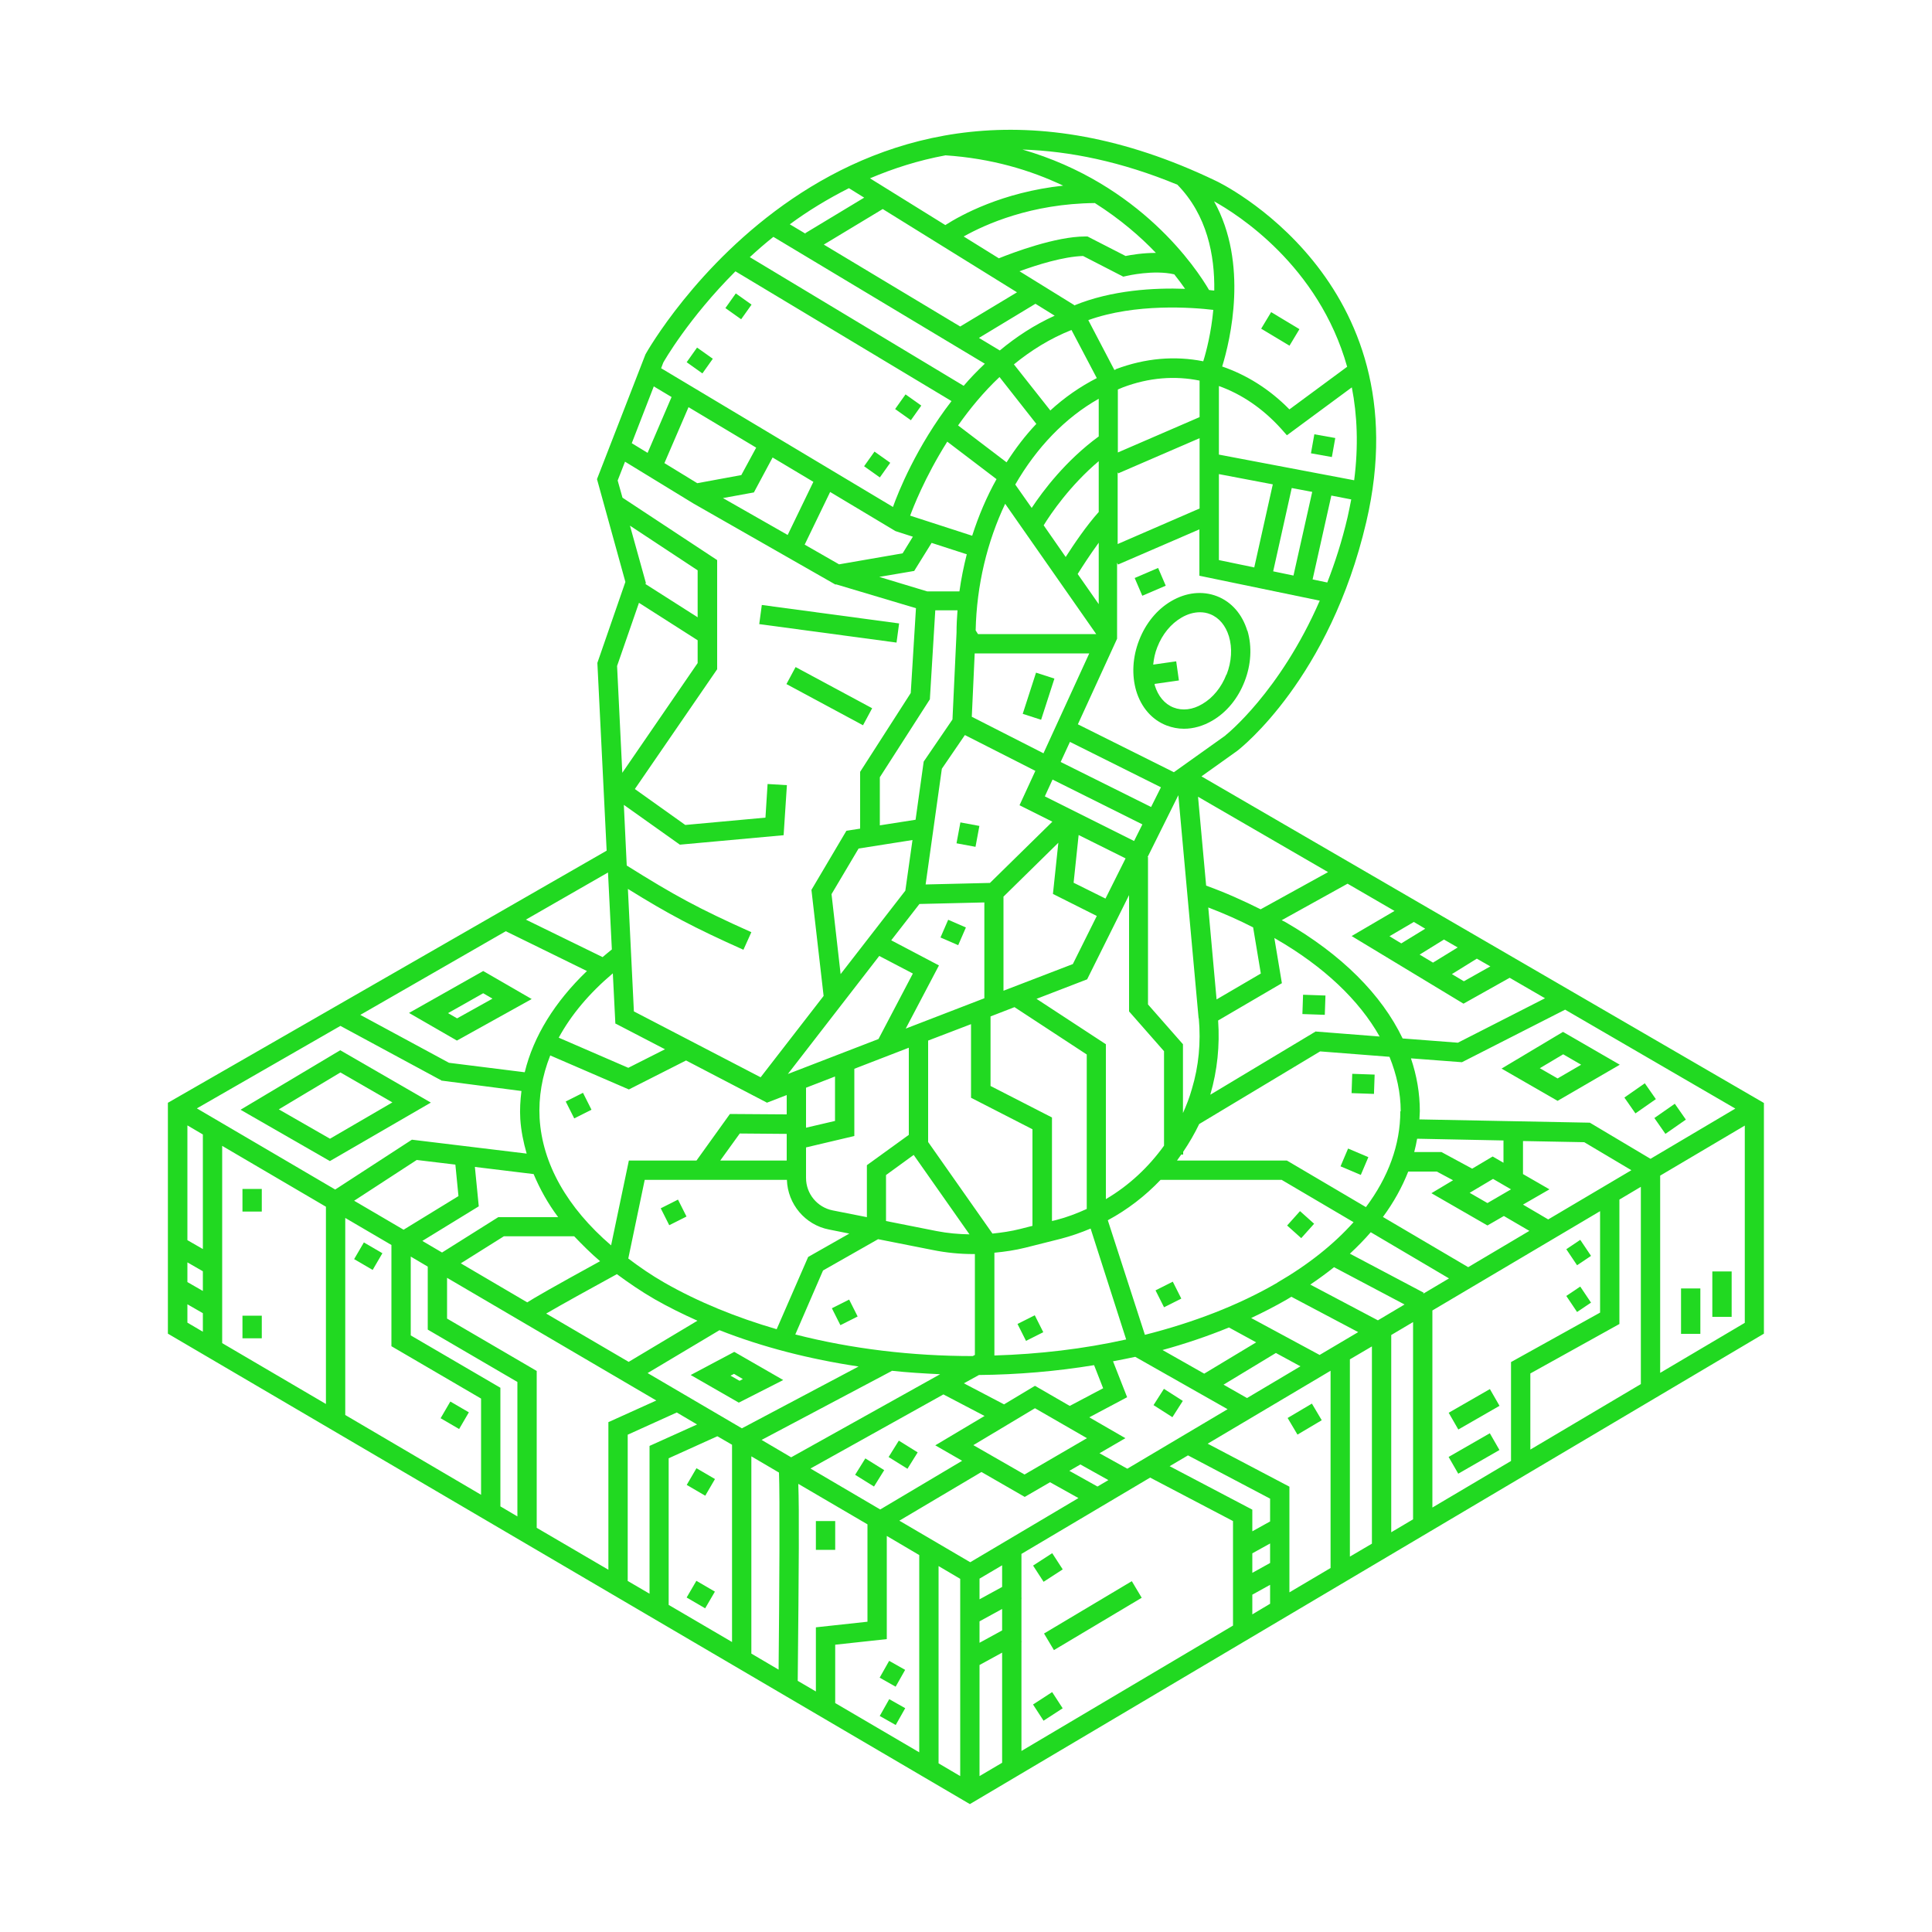 <?xml version="1.0" encoding="UTF-8"?><svg id="ICONS" xmlns="http://www.w3.org/2000/svg" viewBox="0 0 100 100"><defs><style>.cls-1{fill:#21d921;}</style></defs><rect class="cls-1" x="42.42" y="33.78" width="1" height="4.5" transform="translate(-9.14 56.76) rotate(-61.72)"/><rect class="cls-1" x="42.42" y="28.7" width="1" height="7.17" transform="translate(5.2 70.52) rotate(-82.34)"/><path class="cls-1" d="M62.18,40.19l1.85-1.32c.2-.15,4.8-3.77,6.69-11.86,2.93-12.53-7.68-17.61-7.79-17.65C43.7.11,33.54,18.1,33.41,18.34l-2.51,6.46,1.47,5.32-1.45,4.19.48,9.72-22.71,13.05v11.95l41.51,24.35,41.1-24.35v-11.94l-29.12-16.91ZM31.84,52.97l2.58,1.34-1.9.96-3.6-1.56c.64-1.18,1.58-2.3,2.8-3.33l.13,2.58ZM43.04,46.28l1.4-2.36,2.79-.44-.37,2.62-3.35,4.32-.47-4.14ZM32.7,22.94l1.14-2.94.92.55-1.24,2.89-.82-.5ZM35.63,21.07l3.51,2.1-.77,1.42-2.28.42-1.7-1.04,1.25-2.9ZM39.02,25.49l.97-1.81,2.11,1.26-1.33,2.75-3.35-1.91,1.59-.29ZM42.96,25.46l3.39,2.03.9.29-.53.86-3.29.57-1.78-1.02,1.32-2.73ZM62.86,15.04c-.08,0-.18-.02-.28-.03-.63-1.08-3.54-5.5-9.66-7.27,2.44.08,5.12.62,8.02,1.82,1.54,1.57,1.94,3.66,1.91,5.48ZM70.1,24.86l-7.01-1.33v-3.55c1.17.42,2.26,1.15,3.22,2.21l.3.34,3.36-2.48c.28,1.43.35,3.04.12,4.82ZM65.9,29.57l.96-4.31,1.06.2-.97,4.33-1.06-.22ZM74.18,49.83l-.7-.42,1.26-.78.71.41-1.27.78ZM76.44,49.62l.7.4-1.37.77-.62-.37,1.29-.8ZM72.53,48.83l-.61-.37,1.26-.74.59.35-1.24.76ZM69.96,48.45l5.79,3.5,2.39-1.34,1.83,1.06-4.51,2.3-2.86-.22c-1.09-2.27-3.15-4.34-6.08-6.03-.06-.03-.12-.06-.18-.09l3.41-1.89,2.43,1.41-2.22,1.3ZM80.14,63.12l-1.31-.77,1.37-.79-1.37-.79v-1.71l3.17.06,2.44,1.45-4.31,2.55ZM68.3,70.13l-3.54-1.91c.64-.3,1.26-.62,1.85-.96.08-.05.15-.09.23-.14l3.46,1.83-2.01,1.19ZM64.82,80.4l.92-.51v1.01l-.92.51v-1.01ZM65.74,78.75l-.92.51v-1.12l-4.28-2.25.95-.56,4.25,2.24v1.19ZM58.35,76.02l-1.44-.8,1.34-.78-1.87-1.08,1.96-1.04-.73-1.86c.38-.07.77-.15,1.15-.23l4.78,2.71-5.19,3.08ZM51.87,84.39l-1.17.64v-1.11l1.17-.64v1.11ZM51.87,82.14l-1.17.64v-1.07l1.17-.69v1.12ZM50.2,80.85l-3.65-2.14,4.25-2.52,2.24,1.29,1.31-.76,1.47.82-5.6,3.32ZM33.52,71.07l3.72-2.22c2.23.88,4.67,1.5,7.2,1.88l-6.04,3.2-4.88-2.86ZM23.57,60.28l.16,1.63-2.84,1.74-2.56-1.5,3.24-2.11,2,.24ZM24.78,62.43l-.2-2.03,3.04.37c.32.76.73,1.51,1.27,2.23h-3.1l-2.91,1.83-1.02-.6,2.92-1.79ZM26.08,63.99h3.64c.41.43.85.87,1.34,1.29-2.48,1.36-3.41,1.9-3.77,2.13l-3.44-2.02,2.23-1.4ZM31.93,65.95c.61.45,1.25.89,1.96,1.3.7.4,1.45.77,2.21,1.11l-3.56,2.13-4.27-2.5c.77-.45,2.25-1.27,3.66-2.04ZM43.22,55.72v2.3l-1.5.35v-2.07l1.5-.58ZM49.95,38.05l3.64,1.85-.82,1.78,1.7.85-3.23,3.17-3.33.08.84-5.99,1.19-1.74ZM62.05,52.71c.11,1.24,0,2.47-.36,3.66-.12.43-.28.84-.46,1.24v-3.56l-1.81-2.06v-7.63h-.02l1.59-3.2,1.05,11.55ZM64.86,47.99l.4,2.4-2.29,1.34-.43-4.76c.81.31,1.58.65,2.32,1.03ZM66.12,66.39c-2.03,1.18-4.37,2.07-6.86,2.7l-1.92-5.93c1.02-.55,1.94-1.26,2.73-2.09h6.27l3.72,2.19c-1.02,1.14-2.33,2.19-3.95,3.13ZM60.16,69.88c1.2-.33,2.35-.72,3.45-1.17h0s1.41.77,1.41.77l-2.69,1.62-2.17-1.23ZM57.09,71.86l-1.72.91-1.8-1.04-1.6.96-2.08-1.09.78-.43c2.01-.02,4.01-.19,5.96-.51l.47,1.2ZM53.03,76.32l-2.65-1.52,3.19-1.91,2.69,1.55-3.23,1.88ZM41.17,69.06l1.43-3.3,2.85-1.62,2.83.56c.69.14,1.4.21,2.11.21.02,0,.05,0,.07,0v5.22l-.11.06c-3.14,0-6.27-.37-9.19-1.12ZM50.26,53v3.82l3.18,1.63v5l-.63.16c-.47.12-.96.19-1.44.24l-3.33-4.74v-5.25l2.22-.85ZM51.95,46.4l2.83-2.78-.28,2.65,2.27,1.14-1.24,2.49-3.59,1.38v-4.88ZM57.22,46.51l-1.65-.82.26-2.47,2.43,1.21-1.04,2.08ZM56.24,62.58c-.51.23-1.03.43-1.58.57l-.21.05v-5.36l-3.18-1.63v-3.6l1.24-.48,3.74,2.45v7.99ZM47.3,59.79l2.88,4.1c-.57-.01-1.14-.06-1.7-.17l-2.62-.52v-2.38l1.43-1.04ZM51.47,70.15v-5.31c.54-.05,1.08-.13,1.6-.26l1.83-.46c.54-.14,1.05-.32,1.55-.53l1.84,5.74c-2.2.49-4.5.76-6.83.83ZM57.24,62.07v-8.02l-3.59-2.35,2.62-1.01,2.17-4.36v6.02l1.81,2.06v4.89c-.8,1.11-1.81,2.06-3,2.76ZM58.7,43.53l-4.62-2.31.4-.87,4.65,2.32-.43.86ZM47.59,46.79l3.36-.08v4.96l-4.07,1.57,1.72-3.27-2.47-1.3,1.46-1.88ZM47.04,54.24v4.5l-2.17,1.57v2.69l-1.77-.35c-.8-.16-1.38-.86-1.38-1.68v-1.58l2.5-.59v-3.48l2.82-1.09ZM40.72,60.07h-3.44l1.01-1.4,2.43.02v1.39ZM40.73,61.07c.04,1.25.94,2.33,2.18,2.57l1.05.21-2.13,1.21-1.63,3.74c-2.09-.61-4.06-1.41-5.81-2.41-.68-.39-1.29-.81-1.87-1.25l.85-4.07h7.36ZM46.15,70.95c.83.09,1.67.14,2.51.18l-7.71,4.3-1.53-.9,6.74-3.57ZM48.84,72.18l2.12,1.11-2.55,1.52,1.39.8-4.24,2.52-3.61-2.12,6.89-3.84ZM56.8,76.94l-1.45-.81.57-.33,1.45.81-.56.33ZM64.54,72.36l-1.21-.69,2.71-1.64,1.27.69-2.76,1.64ZM71.32,68.34l-3.5-1.85c.43-.29.84-.59,1.23-.9l3.65,1.93-1.38.82ZM73.67,66.95l.02-.04-3.82-2.02c.39-.36.75-.73,1.08-1.11l4.05,2.39-1.33.79ZM75.98,65.58l-4.4-2.59c.56-.76.99-1.54,1.31-2.35h1.48l.84.45-1.12.67,2.9,1.67.85-.49,1.32.77-3.17,1.88ZM78.21,61.56l-1.22.71-.92-.53,1.21-.72.93.54ZM77.83,60.19l-.57-.33-1.06.63-1.59-.86h-1.41c.06-.23.11-.46.15-.69l4.47.09v1.16ZM72.48,57.52c0,1.73-.62,3.41-1.78,4.96l-4.09-2.41h-5.69c.07-.1.14-.2.22-.31h.1v-.14c.31-.46.59-.94.83-1.44l6.26-3.76,3.59.28c.37.92.58,1.86.58,2.82ZM68.08,53.4l-5.43,3.26s0-.01,0-.02c.36-1.24.49-2.53.4-3.82l3.3-1.93-.39-2.34s.04.02.05.03c2.52,1.45,4.34,3.19,5.4,5.07l-3.33-.26ZM65.26,47.07c-.9-.45-1.83-.87-2.83-1.23l-.42-4.6,6.73,3.9-3.48,1.92ZM59.58,41.77l-4.68-2.33.48-1.04,4.71,2.35-.51,1.02ZM54.01,38.99l-3.71-1.89.15-3.28h5.93l-2.37,5.17ZM52.64,15.13l-2.94,1.77-7.06-4.24,3.05-1.84,6.95,4.31ZM59.82,13.09c-.67,0-1.26.1-1.56.16l-1.97-1.01h-.12c-1.53,0-3.75.84-4.47,1.13l-1.82-1.13c1.12-.63,3.5-1.7,6.79-1.73,1.31.83,2.36,1.74,3.15,2.57ZM62.09,21.59l-4.23,1.83v-3.26c.09-.03.17-.08.26-.11,1.35-.51,2.69-.61,3.97-.35v1.89ZM55.78,29.71c.22-.35.63-.99,1.09-1.62v3.18l-1.09-1.56ZM56.87,20.64v1.95c-1.71,1.25-2.89,2.82-3.47,3.7l-.85-1.21c1.1-1.91,2.58-3.46,4.32-4.44ZM56.87,23.87v2.63c-.64.71-1.3,1.69-1.71,2.33l-1.14-1.64c.36-.59,1.36-2.06,2.85-3.32ZM54.36,21.24l-1.88-2.38c.88-.72,1.87-1.34,2.98-1.78l1.31,2.49c-.86.44-1.67,1-2.41,1.68ZM55.6,15.79l-2.83-1.75c.9-.33,2.27-.76,3.29-.79l2.08,1.07.18-.04s1.39-.33,2.46-.08c.22.28.41.53.56.75-1.58-.06-3.8.06-5.74.86ZM53.59,15.72l1,.62c-1.06.48-2,1.1-2.84,1.8l-1.08-.65,2.93-1.77ZM51.73,19.51l1.91,2.43c-.57.6-1.08,1.27-1.54,1.99l-2.51-1.91c.6-.85,1.31-1.72,2.15-2.51ZM52.03,26.08l4.71,6.74h-6.12l-.12-.19c.05-2.35.6-4.6,1.53-6.56ZM57.86,24.45l.02.05,4.21-1.82v3.64l-4.24,1.84v-3.7ZM63.09,24.54l2.79.53-.96,4.3-1.83-.38v-4.45ZM57.76,19.12s-.05.02-.08.03l-1.35-2.58c2.44-.88,5.39-.66,6.47-.53-.11,1.18-.36,2.15-.52,2.66-1.46-.29-2.99-.17-4.53.41ZM55.02,9.61c-3.14.34-5.28,1.52-6.09,2.04l-3.9-2.42c1.2-.51,2.5-.93,3.91-1.19,2.39.16,4.41.77,6.09,1.57ZM44.73,10.23l-3.05,1.84.02.03-.82-.49c.92-.68,1.95-1.31,3.06-1.87l.79.49ZM50.97,18.83c-.39.37-.76.75-1.09,1.14l-11.07-6.66c.38-.35.79-.71,1.22-1.05l10.95,6.57ZM49.03,22.86l2.55,1.94c-.51.91-.93,1.9-1.26,2.93l-3.21-1.04c.13-.36.75-1.98,1.92-3.83ZM47.32,29.55l.9-1.45,1.82.59c-.16.63-.29,1.27-.38,1.92h-1.67l-2.48-.75,1.82-.31ZM48.13,36.19l.28-4.6h1.15c-.03.39-.05.78-.05,1.16h0l-.21,4.49-1.49,2.18-.42,3.01-1.85.29v-2.49l2.6-4.05ZM45.51,49.48l1.74.91-1.78,3.39-4.69,1.81,4.73-6.11ZM39.71,57.07l1.01-.39v1l-2.94-.02-1.73,2.41h-3.5l-.92,4.39c-2.27-1.95-3.56-4.22-3.7-6.58-.06-1.1.13-2.19.55-3.25l4.07,1.76,2.96-1.5,4.2,2.19ZM27.16,55.5l-3.92-.49-4.59-2.48,7.53-4.33c2.51,1.23,3.67,1.8,4.2,2.06-1.66,1.59-2.77,3.38-3.22,5.24ZM22.84,55.93l4.15.54c-.06.48-.09.96-.06,1.45.04.61.16,1.2.33,1.79l-5.94-.72-3.97,2.58-7.16-4.2,7.43-4.27,5.22,2.82ZM10.5,58.72v5.93l-.8-.46v-5.94l.8.47ZM9.7,65.34l.8.46v1.02l-.8-.46v-1.02ZM11.5,59.31l5.37,3.15v10.21l-5.37-3.15v-10.21ZM17.87,63.04l2.39,1.4v5.24l4.64,2.71v4.98l-7.03-4.13v-10.21ZM21.26,69.12v-4.08l.88.52v3.26l4.64,2.71v6.96l-.88-.52v-6.14l-4.64-2.71ZM23.14,68.24v-2.1l10.83,6.35-2.48,1.12v7.64l-3.71-2.17v-8.12l-4.64-2.71ZM32.49,74.26l2.54-1.15,1.05.62-2.46,1.11v7.65l-1.13-.66v-7.58ZM34.61,75.48l2.52-1.14.76.44v10.21l-3.28-1.92v-7.59ZM38.89,75.38l1.43.84c.05,1.12.02,6.25-.02,10.2l-1.41-.83v-10.21ZM41.33,76.81l3.57,2.09v5.04l-2.67.29v3.32l-.94-.55c.06-6.02.08-8.84.03-10.19ZM43.23,85.13l2.67-.29v-5.34l1.68.99v10.21l-4.35-2.55v-3.01ZM48.58,81.06l1.12.66v10.21l-1.12-.66v-10.21ZM50.7,86.18l1.17-.64v5.7l-1.17.69v-5.75ZM52.87,84.98h.01s-.01-.03-.01-.03v-2.22h.01s-.01-.03-.01-.03v-2.27l6.66-3.95,4.29,2.25v5.41l-10.95,6.49v-5.66ZM64.82,82.54l.92-.51v.98l-.92.55v-1.02ZM62.5,74.73l6.37-3.78v10.21l-2.13,1.26v-5.47l-4.24-2.23ZM69.87,70.36l1.14-.67v10.21l-1.14.67v-10.21ZM72.01,69.1l1.13-.67v10.21l-1.13.67v-10.21ZM74.14,67.83l8.68-5.14v5.25l-4.61,2.56v5.12l-4.07,2.41v-10.21ZM79.21,71.09l4.61-2.56v-6.44l1.11-.66v10.21l-5.72,3.39v-3.94ZM85.43,59.98l-3.14-1.87-8.82-.17c0-.14.02-.29.02-.43,0-.93-.16-1.84-.46-2.73l2.64.2,5.34-2.72,8.81,5.12-4.39,2.6ZM63.44,38.06l-2.68,1.91-4.97-2.48,2.03-4.43v-3.93s.05.09.05.09l4.21-1.82v2.4l6.23,1.29c-2.06,4.73-4.85,6.95-4.88,6.97ZM68.7,30.15l-.76-.16.97-4.34,1.03.2c-.06.3-.12.61-.19.92-.29,1.24-.65,2.35-1.05,3.38ZM69.72,18.99l-2.98,2.2c-1.04-1.06-2.23-1.79-3.48-2.22.42-1.37,1.37-5.33-.42-8.55,1.19.66,5.41,3.31,6.89,8.57ZM38.06,14.04l11.19,6.72c-1.82,2.36-2.77,4.74-3.03,5.48l-12-7.18.11-.29c.03-.06,1.3-2.29,3.74-4.73ZM32.34,23.89l3.55,2.17h0s7.34,4.19,7.34,4.19h.06s4.12,1.23,4.12,1.23l-.27,4.39-2.62,4.08v2.94l-.71.11-1.81,3.06.63,5.49-3.26,4.21-6.56-3.41-.31-6.34c2.13,1.32,3.39,1.99,5.98,3.15l.41-.91c-2.77-1.24-3.99-1.91-6.45-3.45l-.15-3.14,2.9,2.06,5.37-.49.17-2.59-1-.06-.11,1.74-4.15.38-2.61-1.86,4.26-6.2v-5.65l-4.9-3.23-.25-.89.38-.97ZM32.61,27.21l3.5,2.31v2.43l-2.7-1.72.02-.06-.82-2.95ZM33.07,31.2l3.04,1.94v1.18l-3.9,5.68-.27-5.53,1.13-3.26ZM31.66,49.15c-.16.13-.32.26-.47.39h0c-.17-.08-2.23-1.09-3.97-1.94l4.25-2.44.2,3.99ZM9.7,67.51l.8.46v.96l-.8-.47v-.95ZM85.93,71.06v-10.21l4.38-2.59v10.21l-4.38,2.59Z"/><rect class="cls-1" x="87.01" y="66.69" width="1" height="2.35"/><rect class="cls-1" x="88.63" y="65.81" width="1" height="2.35"/><rect class="cls-1" x="12.55" y="61.54" width="1" height="1.17"/><rect class="cls-1" x="12.55" y="68.1" width="1" height="1.17"/><rect class="cls-1" x="53.92" y="83.13" width="5.29" height="1" transform="translate(-34.85 40.77) rotate(-30.81)"/><rect class="cls-1" x="46.55" y="20.58" width=".93" height="1" transform="translate(2.6 47.21) rotate(-54.62)"/><rect class="cls-1" x="44.93" y="23.54" width=".93" height="1" transform="translate(-.49 47.12) rotate(-54.6)"/><rect class="cls-1" x="35.76" y="18.16" width=".93" height="1" transform="translate(.03 37.39) rotate(-54.62)"/><rect class="cls-1" x="37.76" y="15.36" width=".93" height="1" transform="translate(3.16 37.84) rotate(-54.62)"/><rect class="cls-1" x="65.77" y="16.18" width="1" height="1.71" transform="translate(17.51 65.03) rotate(-58.97)"/><rect class="cls-1" x="53.65" y="80.63" width="1.18" height="1" transform="translate(-35.41 42.57) rotate(-32.96)"/><rect class="cls-1" x="53.65" y="87.82" width="1.18" height="1" transform="translate(-39.34 43.76) rotate(-32.98)"/><rect class="cls-1" x="66.8" y="72.95" width="1.46" height="1" transform="translate(-28.01 44.69) rotate(-30.65)"/><rect class="cls-1" x="75.07" y="74.72" width="2.46" height="1" transform="translate(-27.34 48.04) rotate(-29.89)"/><rect class="cls-1" x="75.07" y="72.44" width="2.46" height="1" transform="translate(-26.2 47.73) rotate(-29.89)"/><rect class="cls-1" x="81.28" y="66.75" width=".87" height="1" transform="translate(-23.62 56.99) rotate(-33.89)"/><rect class="cls-1" x="81.28" y="64.33" width=".87" height="1" transform="translate(-22.27 56.58) rotate(-33.89)"/><rect class="cls-1" x="42.23" y="78.73" width="1" height="1.49"/><rect class="cls-1" x="45.69" y="88.14" width="1" height=".95" transform="translate(-53.68 85.27) rotate(-60.55)"/><rect class="cls-1" x="45.69" y="86.16" width="1" height=".95" transform="translate(-51.96 84.26) rotate(-60.55)"/><rect class="cls-1" x="23.03" y="72.7" width="1" height="1.11" transform="translate(-51.6 56.69) rotate(-59.76)"/><rect class="cls-1" x="35.78" y="81.98" width="1" height="1.11" transform="translate(-53.3 72.28) rotate(-59.74)"/><rect class="cls-1" x="35.78" y="76.15" width="1" height="1.11" transform="translate(-48.26 69.39) rotate(-59.74)"/><rect class="cls-1" x="18.56" y="64.46" width="1" height="1.11" transform="translate(-46.7 48.72) rotate(-59.74)"/><path class="cls-1" d="M17.07,60.1l5.23-3.03-4.69-2.71-5.16,3.08,4.63,2.66ZM17.62,55.51l2.69,1.55-3.23,1.88-2.65-1.52,3.19-1.91Z"/><path class="cls-1" d="M77.72,55.31l2.9,1.67,3.22-1.87-2.94-1.7-3.18,1.9ZM81.84,55.11l-1.22.71-.92-.53,1.21-.72.93.54Z"/><path class="cls-1" d="M38.01,69.97l-2.26,1.2,2.49,1.43,2.3-1.17-2.54-1.46ZM37.82,71.2l.17-.09.46.27-.17.09-.46-.26Z"/><path class="cls-1" d="M21.17,52.43l2.48,1.43,3.87-2.15-2.51-1.45-3.84,2.17ZM23.66,52.71l-.47-.27,1.82-1.03.48.28-1.83,1.02Z"/><rect class="cls-1" x="44.52" y="75.64" width="1" height="1.15" transform="translate(-43.48 74.13) rotate(-58.08)"/><rect class="cls-1" x="46.25" y="74.73" width="1" height="1.15" transform="translate(-41.89 75.16) rotate(-58.08)"/><rect class="cls-1" x="85.8" y="57.4" width="1.29" height="1" transform="translate(-17.58 59.9) rotate(-34.91)"/><rect class="cls-1" x="84.25" y="56.35" width="1.29" height="1" transform="translate(-17.26 58.85) rotate(-34.93)"/><rect class="cls-1" x="59.97" y="72.04" width="1" height="1.16" transform="translate(-33.29 84.47) rotate(-57.42)"/><rect class="cls-1" x="48.84" y="47.76" width="1" height="1" transform="translate(-14.59 74.28) rotate(-66.51)"/><rect class="cls-1" x="49.55" y="42.7" width="1.1" height="1" transform="translate(-1.52 84.57) rotate(-79.48)"/><rect class="cls-1" x="58.87" y="29.62" width="1.32" height="1" transform="translate(-7.05 25.93) rotate(-23.24)"/><path class="cls-1" d="M64.56,32.65c-.26-.86-.82-1.5-1.57-1.79-.75-.29-1.59-.2-2.36.25-.74.43-1.33,1.15-1.67,2.03-.34.87-.39,1.8-.15,2.62.26.86.82,1.5,1.57,1.79.29.11.59.17.9.17.49,0,.99-.14,1.47-.42.74-.43,1.33-1.15,1.67-2.03.34-.87.39-1.8.15-2.62ZM63.48,34.91c-.26.67-.7,1.21-1.25,1.53-.5.3-1.03.36-1.49.18-.46-.18-.8-.59-.97-1.15,0-.02,0-.05-.01-.07l1.26-.18-.14-.99-1.19.17c.03-.3.09-.6.21-.9.26-.67.7-1.21,1.25-1.53.32-.19.65-.28.96-.28.18,0,.36.03.53.1.46.18.8.59.97,1.15.18.6.14,1.3-.12,1.97Z"/><rect class="cls-1" x="67.98" y="22.51" width="1" height="1.1" transform="translate(33.75 86.43) rotate(-79.88)"/><rect class="cls-1" x="70.05" y="55.52" width="1" height="1.16" transform="translate(12.05 124.67) rotate(-88.02)"/><rect class="cls-1" x="67.51" y="51.43" width="1" height="1.16" transform="translate(13.68 118.18) rotate(-88.02)"/><rect class="cls-1" x="69.61" y="59.56" width="1" height="1.14" transform="translate(-12.66 101.13) rotate(-66.97)"/><rect class="cls-1" x="59.98" y="66.51" width="1" height=".98" transform="translate(-23.67 34.35) rotate(-26.72)"/><rect class="cls-1" x="52.83" y="68.25" width="1" height=".98" transform="translate(-25.21 31.32) rotate(-26.72)"/><rect class="cls-1" x="43.22" y="67.44" width="1" height=".98" transform="translate(-25.87 26.91) rotate(-26.72)"/><rect class="cls-1" x="34.36" y="62.27" width="1" height=".98" transform="translate(-24.49 22.37) rotate(-26.72)"/><rect class="cls-1" x="29.44" y="56.74" width="1" height=".98" transform="translate(-22.52 19.56) rotate(-26.71)"/><rect class="cls-1" x="66.82" y="62.91" width="1" height=".98" transform="translate(-24.82 71.25) rotate(-48.16)"/><rect class="cls-1" x="52.63" y="35.53" width="2.24" height="1" transform="translate(2.95 76.11) rotate(-72.1)"/></svg>